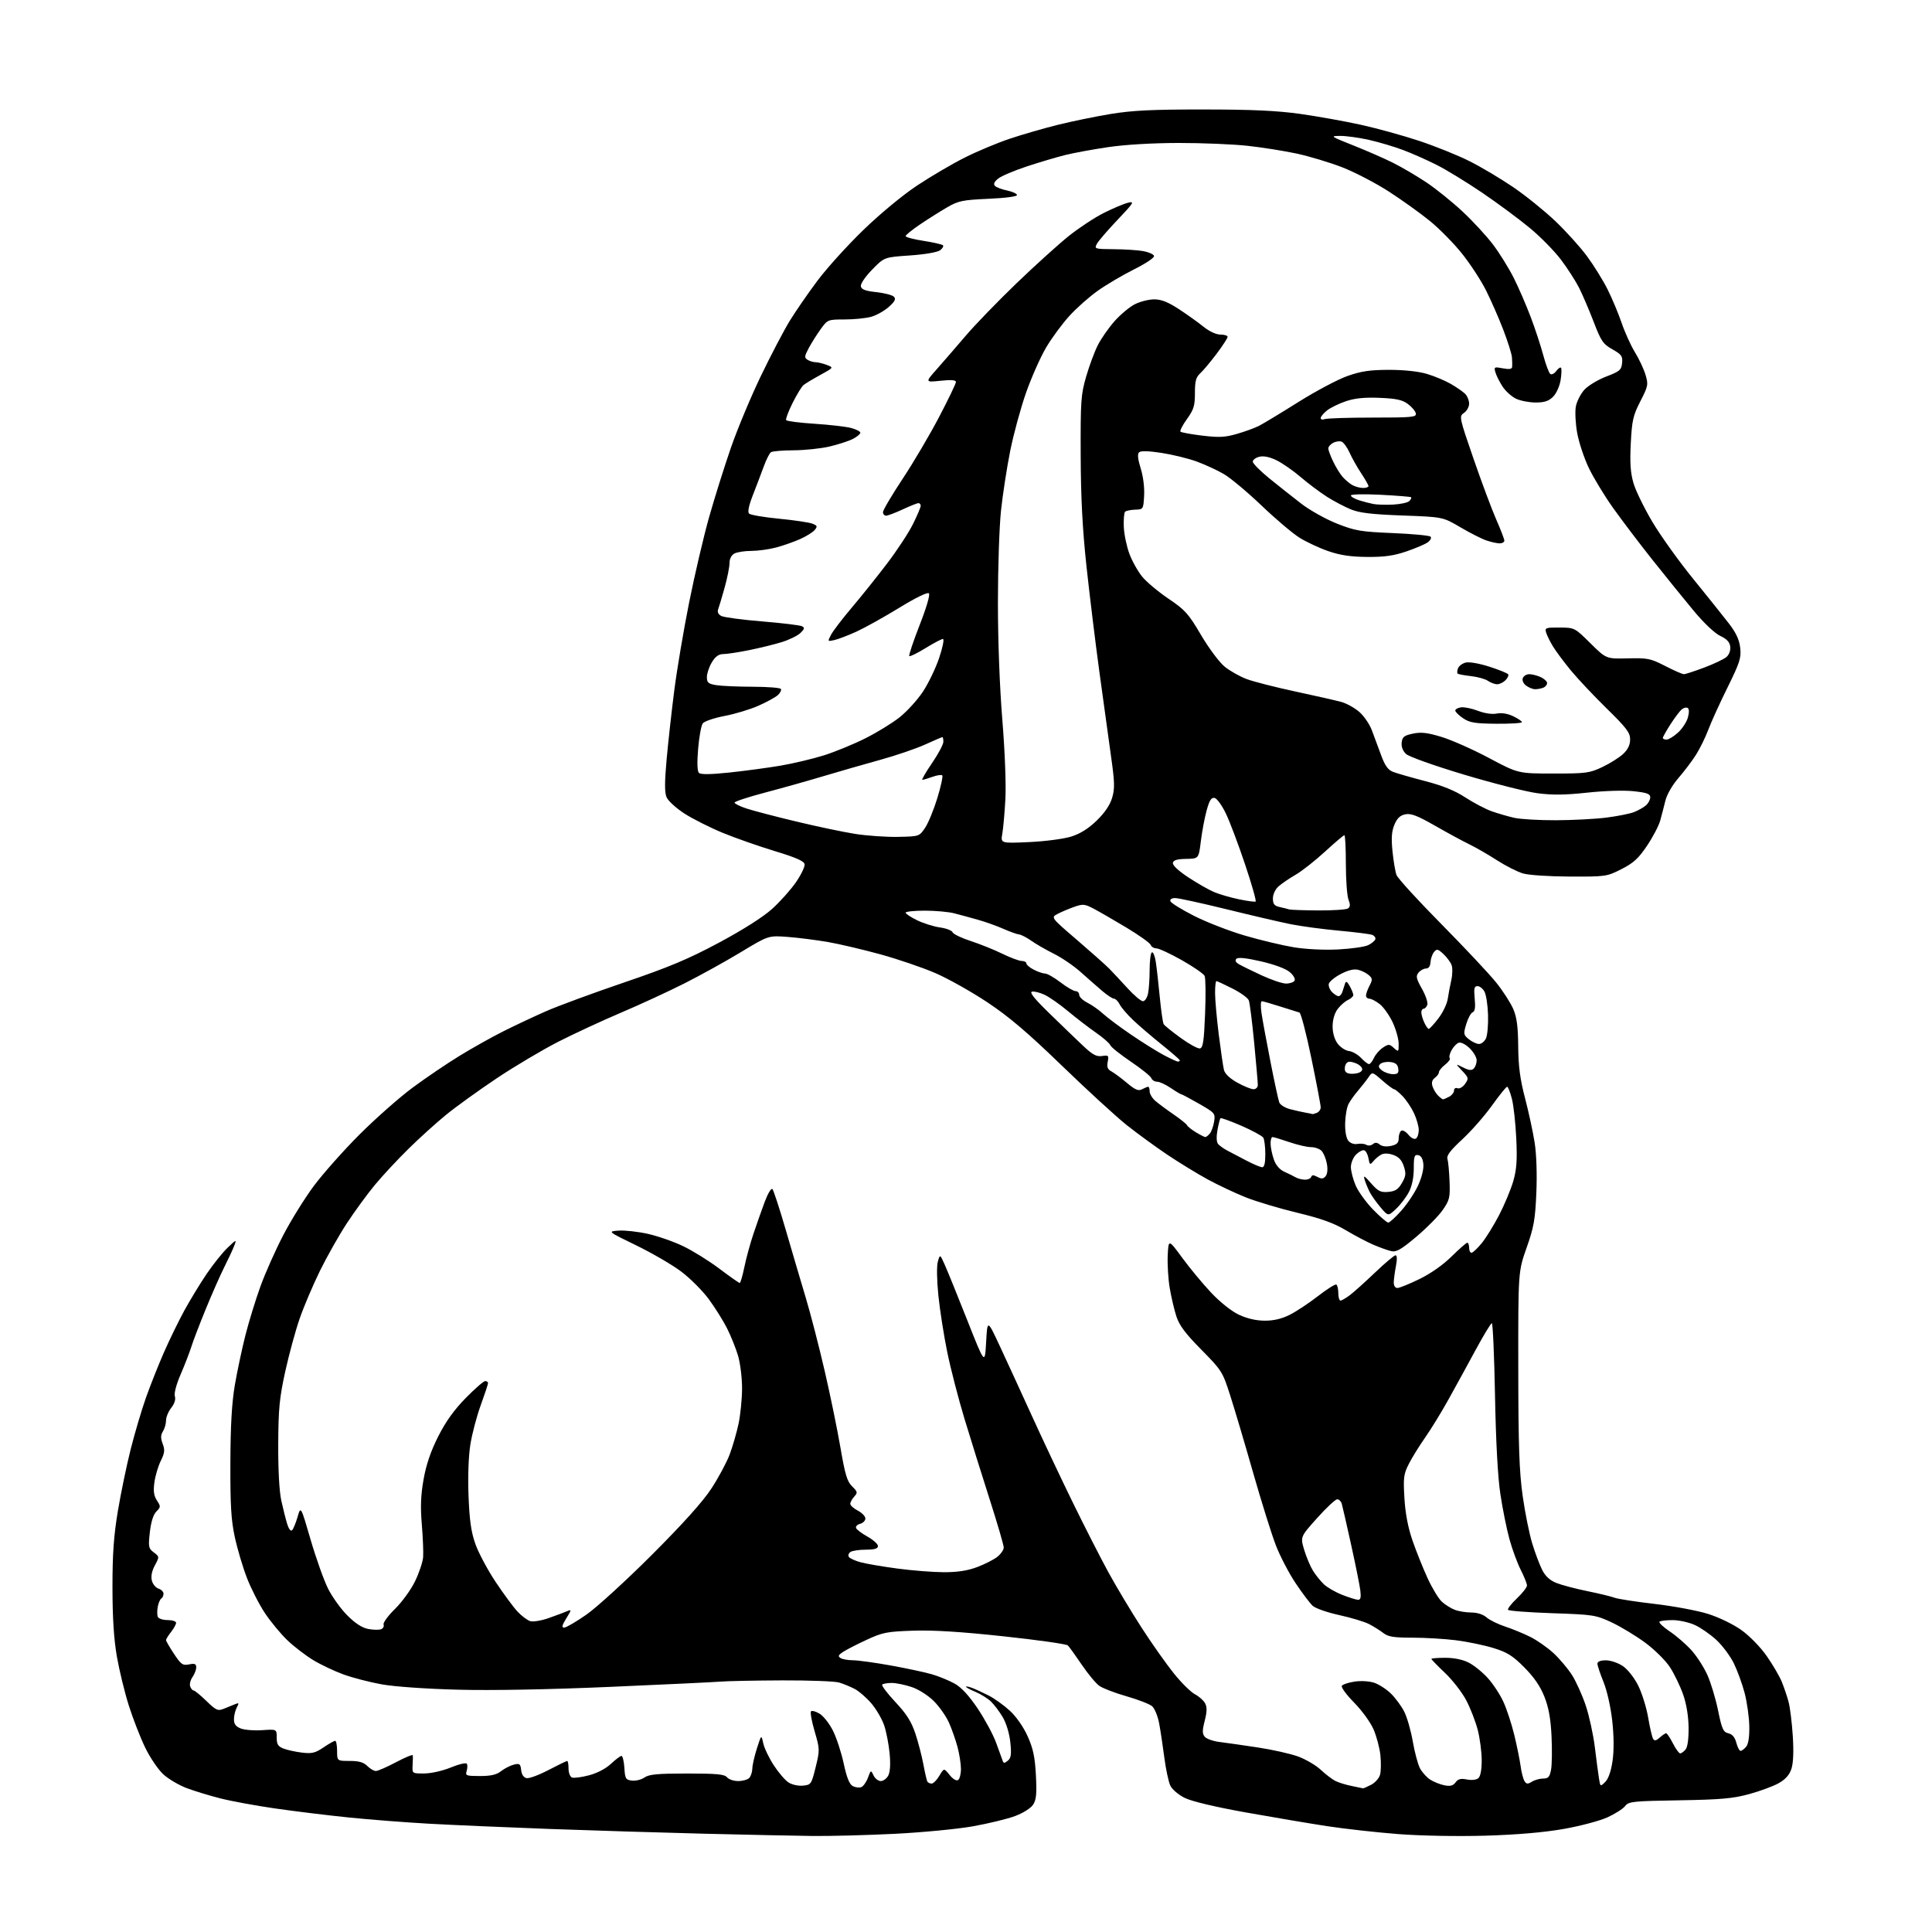 <?xml version="1.0" encoding="UTF-8" standalone="no"?>
<svg 
  version="1.1" 
  xmlns="http://www.w3.org/2000/svg" 
  xmlns:xlink="http://www.w3.org/1999/xlink" 
  xmlns:svg="http://www.w3.org/2000/svg"
  xmlns:rdf="http://www.w3.org/1999/02/22-rdf-syntax-ns#"
  xmlns:cc="http://creativecommons.org/ns#"
  xmlns:dc="http://purl.org/dc/elements/1.1/"
  viewBox="0 0 768 768"
  width="768"
  height="768"
>
<style>svg {background-color: white; }</style>"
<path stroke="none" fill="black" fill-rule="evenodd" d="M323.00,729.83C316.12,729.75 296.77,729.34 280.00,728.93C263.23,728.51 235.55,727.66 218.50,727.04C201.45,726.41 179.85,725.47 170.50,724.95C161.15,724.43 146.75,723.31 138.50,722.46C130.25,721.62 117.20,720.02 109.50,718.91C101.80,717.80 91.99,716.00 87.69,714.91C83.39,713.82 77.37,711.99 74.31,710.84C71.24,709.70 67.05,707.24 64.99,705.38C62.93,703.51 59.67,698.74 57.74,694.75C55.80,690.76 52.87,683.23 51.21,678.00C49.55,672.77 47.42,664.00 46.46,658.50C45.26,651.59 44.72,643.09 44.71,631.00C44.70,617.63 45.22,610.43 46.88,600.50C48.08,593.35 50.37,582.33 51.97,576.00C53.57,569.67 56.28,560.52 58.00,555.65C59.72,550.79 62.93,542.69 65.14,537.65C67.35,532.62 71.00,525.12 73.25,521.00C75.51,516.88 79.47,510.35 82.07,506.50C84.67,502.65 88.44,497.93 90.46,496.00C93.99,492.64 94.09,492.60 93.12,495.17C92.57,496.63 90.79,500.46 89.17,503.67C87.56,506.88 84.21,514.45 81.74,520.50C79.27,526.55 76.69,533.30 76.01,535.50C75.32,537.70 73.44,542.56 71.83,546.29C70.08,550.33 69.14,553.88 69.51,555.05C69.91,556.28 69.37,557.99 68.07,559.64C66.93,561.09 66.00,563.34 66.00,564.65C66.00,565.96 65.45,567.91 64.77,568.99C63.84,570.48 63.82,571.67 64.67,573.93C65.60,576.39 65.46,577.58 63.91,580.72C62.87,582.81 61.74,586.64 61.38,589.23C60.90,592.76 61.15,594.58 62.38,596.46C63.93,598.82 63.91,599.09 62.16,600.84C60.95,602.05 60.04,604.94 59.57,609.05C58.91,614.90 59.03,615.51 61.13,617.10C63.40,618.81 63.40,618.84 61.56,622.26C60.36,624.48 59.94,626.61 60.36,628.28C60.71,629.70 61.90,631.15 63.00,631.50C64.10,631.85 65.00,632.75 65.00,633.51C65.00,634.26 64.60,635.13 64.12,635.43C63.64,635.73 63.01,637.19 62.72,638.67C62.44,640.16 62.43,641.96 62.71,642.69C62.99,643.41 64.73,644.00 66.61,644.00C68.47,644.00 70.00,644.49 70.00,645.09C70.00,645.69 69.10,647.33 68.00,648.73C66.90,650.13 66.00,651.58 66.00,651.96C66.00,652.34 67.42,654.80 69.16,657.42C71.97,661.67 72.62,662.13 75.16,661.62C77.42,661.17 78.00,661.41 78.00,662.80C78.00,663.77 77.33,665.52 76.50,666.70C75.68,667.87 75.27,669.55 75.61,670.42C75.94,671.29 76.56,672.00 76.99,672.00C77.41,672.00 79.69,673.87 82.04,676.16C85.88,679.88 86.60,680.21 88.91,679.28C90.34,678.71 92.34,677.90 93.37,677.47C95.01,676.79 95.10,676.95 94.12,678.78C93.50,679.93 93.00,682.03 93.00,683.46C93.00,685.36 93.73,686.33 95.75,687.11C97.26,687.70 101.09,687.99 104.25,687.77C110.00,687.37 110.00,687.37 110.00,690.71C110.00,693.43 110.51,694.24 112.75,695.10C114.26,695.68 117.58,696.40 120.12,696.70C124.00,697.16 125.36,696.83 128.60,694.62C130.73,693.18 132.81,692.00 133.23,692.00C133.65,692.00 134.00,693.80 134.00,696.00C134.00,700.00 134.00,700.00 139.00,700.00C142.67,700.00 144.53,700.53 146.00,702.00C147.10,703.10 148.64,704.00 149.42,704.00C150.20,704.00 153.80,702.43 157.42,700.51C161.04,698.59 164.05,697.35 164.10,697.76C164.16,698.17 164.12,699.96 164.02,701.75C163.85,705.00 163.85,705.00 168.67,704.98C171.41,704.96 175.99,703.93 179.26,702.58C182.42,701.28 185.27,700.62 185.57,701.12C185.88,701.61 185.84,702.91 185.50,704.01C184.91,705.84 185.33,706.00 190.80,706.00C195.15,706.00 197.39,705.48 199.19,704.06C200.55,703.00 202.83,701.83 204.25,701.47C206.55,700.90 206.89,701.15 207.17,703.65C207.38,705.46 208.17,706.61 209.36,706.84C210.38,707.03 214.31,705.57 218.08,703.59C221.86,701.62 225.18,700.00 225.47,700.00C225.76,700.00 226.00,701.36 226.00,703.03C226.00,704.70 226.62,706.30 227.38,706.59C228.14,706.89 231.18,706.49 234.13,705.71C237.39,704.86 240.82,703.06 242.86,701.15C244.70,699.42 246.59,698.00 247.05,698.00C247.51,698.00 248.03,700.14 248.20,702.75C248.47,707.09 248.73,707.53 251.24,707.82C252.74,707.99 254.98,707.43 256.21,706.57C257.99,705.32 261.42,705.00 273.10,705.00C284.91,705.00 288.00,705.29 289.00,706.50C289.68,707.33 291.67,708.00 293.42,708.00C295.17,708.00 297.14,707.46 297.80,706.80C298.46,706.14 299.03,704.45 299.06,703.05C299.09,701.65 299.92,698.02 300.89,695.00C302.65,689.50 302.65,689.50 303.41,693.00C303.83,694.92 305.71,698.85 307.58,701.72C309.45,704.59 312.08,707.66 313.42,708.54C314.79,709.44 317.31,710.00 319.18,709.82C322.40,709.51 322.55,709.29 324.23,702.50C325.91,695.66 325.90,695.33 323.83,688.23C322.66,684.24 322.01,680.66 322.39,680.28C322.77,679.90 324.30,680.31 325.79,681.21C327.28,682.10 329.66,685.10 331.07,687.89C332.49,690.67 334.42,696.55 335.37,700.96C336.58,706.59 337.65,709.28 338.97,709.99C340.01,710.54 341.53,710.73 342.36,710.42C343.18,710.10 344.38,708.41 345.02,706.67C346.16,703.55 346.20,703.54 347.24,705.75C347.83,706.99 349.12,708.00 350.12,708.00C351.11,708.00 352.45,707.02 353.09,705.83C353.84,704.43 354.04,701.30 353.64,697.04C353.30,693.41 352.32,688.36 351.46,685.83C350.60,683.30 348.30,679.37 346.35,677.09C344.40,674.81 341.41,672.23 339.71,671.35C338.01,670.47 335.24,669.34 333.56,668.83C331.88,668.33 321.73,667.94 311.00,667.98C300.27,668.02 289.25,668.24 286.50,668.46C283.75,668.69 263.95,669.63 242.50,670.56C218.08,671.62 195.46,672.03 182.00,671.68C169.54,671.36 156.85,670.47 151.81,669.57C147.03,668.71 140.17,666.94 136.57,665.63C132.97,664.32 127.53,661.75 124.50,659.91C121.47,658.07 116.85,654.53 114.24,652.03C111.63,649.54 107.61,644.68 105.31,641.24C103.02,637.79 99.79,631.49 98.15,627.22C96.50,622.96 94.33,615.65 93.33,610.98C91.87,604.20 91.52,598.30 91.58,581.50C91.63,566.57 92.15,557.62 93.36,550.54C94.30,545.07 96.19,536.18 97.55,530.80C98.92,525.41 101.60,516.68 103.52,511.38C105.44,506.08 109.51,496.92 112.58,491.03C115.64,485.13 121.13,476.30 124.77,471.40C128.42,466.51 136.60,457.30 142.95,450.95C149.30,444.60 158.78,436.24 164.00,432.37C169.22,428.50 177.59,422.83 182.60,419.76C187.60,416.69 195.42,412.30 199.98,410.01C204.54,407.72 212.19,404.12 216.98,402.01C221.77,399.90 235.77,394.74 248.09,390.55C266.02,384.44 273.56,381.28 285.83,374.71C295.33,369.62 303.35,364.53 306.91,361.32C310.07,358.47 314.35,353.68 316.42,350.68C318.49,347.67 320.03,344.44 319.84,343.51C319.60,342.29 316.24,340.82 308.00,338.33C301.68,336.41 292.36,333.15 287.29,331.06C282.23,328.98 275.37,325.52 272.06,323.39C268.75,321.25 265.56,318.32 264.96,316.89C264.17,315.00 264.18,310.83 264.99,301.89C265.61,295.07 266.97,282.75 268.03,274.50C269.08,266.25 271.74,250.50 273.94,239.50C276.14,228.50 279.72,213.20 281.90,205.50C284.08,197.80 287.97,185.43 290.54,178.00C293.11,170.57 298.47,157.75 302.44,149.50C306.41,141.25 311.60,131.35 313.96,127.50C316.33,123.65 321.30,116.45 325.02,111.49C328.73,106.54 336.91,97.51 343.19,91.43C349.82,85.01 358.77,77.60 364.55,73.76C370.02,70.13 378.55,65.12 383.50,62.64C388.45,60.15 396.55,56.76 401.50,55.11C406.45,53.46 415.00,50.98 420.50,49.62C426.00,48.25 435.45,46.31 441.50,45.31C450.16,43.89 458.03,43.50 478.50,43.52C497.87,43.53 507.69,43.99 517.00,45.30C523.88,46.28 534.67,48.21 541.00,49.61C547.33,51.00 557.73,53.88 564.11,55.99C570.50,58.11 579.50,61.73 584.11,64.05C588.73,66.36 596.55,71.01 601.50,74.38C606.44,77.74 613.99,83.83 618.26,87.89C622.53,91.96 628.22,98.26 630.89,101.89C633.57,105.53 637.23,111.42 639.02,115.00C640.82,118.58 643.33,124.58 644.62,128.35C645.90,132.11 648.28,137.35 649.90,140.00C651.53,142.64 653.42,146.67 654.11,148.96C655.28,152.88 655.17,153.47 652.07,159.51C649.17,165.17 648.73,167.10 648.26,176.24C647.87,184.02 648.13,187.93 649.33,192.04C650.20,195.04 653.60,202.00 656.87,207.50C660.14,213.00 667.39,223.12 672.98,230.00C678.57,236.88 684.96,244.86 687.19,247.75C690.12,251.55 691.39,254.26 691.76,257.52C692.21,261.51 691.61,263.36 686.69,273.34C683.62,279.55 680.18,287.10 679.06,290.12C677.93,293.13 675.73,297.60 674.18,300.05C672.62,302.50 669.48,306.65 667.21,309.27C664.81,312.03 662.62,315.83 662.02,318.27C661.45,320.60 660.52,324.16 659.96,326.19C659.41,328.23 657.05,332.72 654.73,336.18C651.32,341.25 649.35,343.06 644.56,345.49C638.75,348.44 638.33,348.50 624.06,348.45C615.86,348.42 607.71,347.88 605.41,347.21C603.17,346.55 598.50,344.18 595.04,341.95C591.59,339.72 586.66,336.88 584.10,335.64C581.53,334.40 575.40,331.08 570.47,328.25C563.44,324.23 560.88,323.24 558.64,323.70C556.57,324.12 555.38,325.25 554.31,327.81C553.20,330.45 553.01,333.13 553.54,338.42C553.93,342.31 554.65,346.56 555.14,347.85C555.63,349.14 563.65,357.92 572.97,367.35C582.28,376.78 592.10,387.25 594.79,390.61C597.48,393.97 600.52,398.70 601.55,401.11C602.96,404.41 603.44,408.11 603.51,416.00C603.58,423.90 604.25,428.98 606.22,436.50C607.66,442.00 609.38,449.95 610.04,454.17C610.77,458.78 611.04,466.73 610.72,474.17C610.27,484.79 609.74,487.81 606.85,496.00C603.50,505.50 603.50,505.50 603.54,544.00C603.57,574.75 603.92,584.94 605.28,594.63C606.22,601.30 607.94,609.85 609.11,613.63C610.27,617.41 612.05,622.13 613.07,624.12C614.32,626.58 616.13,628.24 618.71,629.26C620.79,630.09 626.32,631.55 630.98,632.50C635.65,633.45 640.52,634.63 641.81,635.12C643.09,635.61 650.28,636.72 657.79,637.59C665.29,638.46 674.85,640.25 679.03,641.57C683.37,642.94 689.07,645.71 692.29,648.02C695.49,650.31 699.84,654.78 702.29,658.29C704.67,661.70 707.37,666.30 708.27,668.50C709.17,670.70 710.39,674.30 710.98,676.50C711.57,678.70 712.32,684.80 712.66,690.06C713.06,696.26 712.87,700.86 712.12,703.14C711.32,705.57 709.75,707.33 707.05,708.85C704.91,710.06 699.63,712.00 695.33,713.18C688.83,714.95 684.11,715.37 667.51,715.65C649.02,715.95 647.41,716.12 646.01,717.94C645.18,719.03 642.00,721.05 638.95,722.44C635.89,723.83 628.02,725.91 621.45,727.06C613.60,728.43 602.98,729.34 590.50,729.71C579.52,730.03 564.96,729.77 556.00,729.09C547.48,728.44 534.65,727.01 527.50,725.92C520.35,724.82 505.73,722.35 495.00,720.43C483.07,718.29 473.75,716.07 471.00,714.72C468.45,713.46 465.95,711.33 465.22,709.80C464.52,708.32 463.45,703.37 462.86,698.80C462.26,694.24 461.34,688.10 460.80,685.16C460.26,682.23 458.99,679.12 457.98,678.25C456.97,677.38 452.39,675.61 447.82,674.30C443.24,673.00 438.38,671.13 437.00,670.15C435.62,669.18 432.48,665.39 430.00,661.73C427.52,658.07 425.05,654.64 424.50,654.09C423.95,653.54 412.47,651.91 399.00,650.47C382.05,648.64 370.96,647.95 363.00,648.22C352.57,648.57 350.85,648.91 344.50,651.85C340.65,653.64 336.43,655.80 335.12,656.66C333.23,657.90 333.02,658.40 334.12,659.09C334.88,659.58 337.11,659.98 339.08,659.98C341.04,659.99 347.79,660.92 354.08,662.05C360.36,663.18 367.75,664.76 370.50,665.57C373.25,666.37 377.30,668.04 379.50,669.27C382.18,670.77 385.20,674.05 388.65,679.18C391.48,683.40 394.76,689.47 395.94,692.68C397.11,695.88 398.28,699.11 398.55,699.86C398.94,701.00 399.29,701.01 400.63,699.89C401.92,698.82 402.12,697.38 401.62,692.61C401.25,689.09 400.02,685.00 398.59,682.58C397.27,680.34 395.13,677.51 393.83,676.30C392.53,675.09 389.79,673.39 387.74,672.53C385.68,671.68 384.00,670.77 384.00,670.51C384.00,670.26 385.11,670.47 386.47,670.99C387.82,671.50 390.79,672.87 393.07,674.03C395.34,675.19 399.12,677.91 401.46,680.07C404.00,682.41 406.86,686.52 408.51,690.21C410.70,695.09 411.40,698.41 411.79,705.68C412.17,713.09 411.95,715.43 410.67,717.39C409.75,718.79 406.70,720.72 403.50,721.91C400.44,723.06 392.89,724.89 386.72,725.99C380.55,727.09 366.50,728.43 355.50,728.98C344.50,729.52 329.88,729.91 323.00,729.83zM541.80,710.89C541.96,710.95 543.42,710.32 545.04,709.48C546.66,708.64 548.26,706.82 548.62,705.39C548.97,703.98 549.02,700.50 548.72,697.66C548.42,694.82 547.21,690.25 546.03,687.50C544.84,684.72 541.41,679.99 538.32,676.85C535.26,673.74 533.05,670.73 533.40,670.16C533.76,669.58 536.03,668.82 538.45,668.46C540.95,668.08 544.32,668.28 546.26,668.92C548.13,669.54 551.13,671.47 552.91,673.22C554.70,674.97 557.08,678.19 558.19,680.38C559.31,682.57 560.84,687.88 561.59,692.19C562.34,696.50 563.62,701.30 564.43,702.86C565.24,704.42 567.05,706.46 568.45,707.38C569.86,708.30 572.42,709.33 574.15,709.68C576.52,710.15 577.62,709.87 578.61,708.52C579.60,707.17 580.69,706.89 583.10,707.37C584.95,707.74 586.86,707.53 587.64,706.88C588.51,706.16 589.00,703.59 589.00,699.77C589.00,696.48 588.29,691.02 587.42,687.64C586.54,684.26 584.46,678.92 582.79,675.78C581.12,672.63 577.33,667.77 574.37,664.97C571.42,662.17 569.00,659.69 569.00,659.44C569.00,659.20 571.49,659.00 574.54,659.00C578.04,659.00 581.47,659.71 583.86,660.93C585.94,661.99 589.34,664.75 591.43,667.06C593.52,669.37 596.31,673.62 597.63,676.51C598.95,679.39 600.89,685.30 601.94,689.63C602.99,693.96 604.12,699.52 604.46,702.00C604.79,704.48 605.48,707.17 606.00,708.00C606.77,709.24 607.29,709.28 608.96,708.25C610.07,707.56 612.08,707.00 613.44,707.00C615.47,707.00 616.03,706.38 616.57,703.48C616.93,701.54 617.02,695.58 616.76,690.23C616.43,683.23 615.64,678.82 613.94,674.50C612.31,670.36 609.84,666.75 605.96,662.84C601.34,658.18 599.17,656.82 593.67,655.12C589.99,653.99 583.29,652.60 578.77,652.03C574.25,651.46 566.44,651.00 561.41,651.00C554.02,651.00 551.81,650.64 549.88,649.14C548.57,648.12 546.01,646.52 544.19,645.58C542.37,644.65 537.05,643.05 532.36,642.02C527.67,641.00 522.94,639.35 521.84,638.35C520.74,637.36 517.67,633.30 515.02,629.33C512.36,625.36 508.83,618.58 507.16,614.25C505.49,609.92 501.43,596.96 498.14,585.44C494.86,573.92 490.76,560.11 489.03,554.74C485.99,545.25 485.68,544.76 477.54,536.51C471.21,530.10 468.79,526.87 467.62,523.26C466.77,520.64 465.59,515.58 464.98,512.00C464.38,508.43 464.02,502.59 464.19,499.03C464.50,492.56 464.50,492.56 469.98,500.03C472.99,504.14 478.16,510.37 481.48,513.89C485.04,517.66 489.54,521.24 492.50,522.63C495.76,524.16 499.34,524.98 502.78,524.99C506.39,525.00 509.56,524.24 512.78,522.61C515.38,521.29 520.41,517.95 523.97,515.18C527.53,512.42 530.79,510.37 531.22,510.64C531.65,510.90 532.00,512.44 532.00,514.06C532.00,515.68 532.39,517.00 532.87,517.00C533.34,517.00 535.03,516.02 536.62,514.82C538.20,513.62 542.71,509.57 546.64,505.82C550.57,502.07 554.22,499.00 554.76,499.00C555.37,499.00 555.42,500.60 554.91,503.25C554.46,505.59 554.07,508.51 554.04,509.75C554.02,511.09 554.60,512.00 555.47,512.00C556.28,512.00 560.22,510.41 564.22,508.46C568.69,506.29 573.64,502.82 577.03,499.46C580.07,496.46 582.88,494.00 583.28,494.00C583.68,494.00 584.00,494.90 584.00,496.00C584.00,497.10 584.42,498.00 584.93,498.00C585.44,498.00 587.25,496.31 588.95,494.25C590.65,492.19 593.79,487.12 595.93,483.00C598.07,478.88 600.59,472.82 601.54,469.55C602.89,464.87 603.15,461.21 602.74,452.55C602.46,446.47 601.67,439.36 600.99,436.75C600.32,434.14 599.46,432.00 599.10,432.00C598.73,432.00 596.02,435.36 593.08,439.47C590.14,443.58 584.83,449.63 581.28,452.91C576.57,457.25 574.97,459.36 575.38,460.68C575.69,461.68 576.07,465.69 576.22,469.59C576.47,476.07 576.23,477.06 573.50,481.00C571.85,483.38 567.14,488.15 563.02,491.62C556.92,496.75 555.06,497.81 553.02,497.34C551.63,497.02 548.48,495.89 546.00,494.83C543.52,493.77 538.58,491.17 535.00,489.04C530.18,486.17 525.18,484.37 515.66,482.08C508.59,480.38 499.37,477.62 495.16,475.94C490.95,474.26 484.12,471.04 480.00,468.79C475.88,466.54 468.66,462.12 463.96,458.97C459.27,455.81 452.05,450.55 447.92,447.27C443.79,443.99 432.22,433.38 422.20,423.70C408.51,410.46 401.15,404.19 392.49,398.43C386.16,394.22 376.84,388.98 371.77,386.80C366.71,384.61 356.92,381.28 350.03,379.38C343.14,377.49 333.79,375.29 329.26,374.49C324.72,373.70 317.52,372.78 313.26,372.45C305.50,371.85 305.50,371.85 294.50,378.50C288.45,382.16 278.32,387.76 272.00,390.95C265.68,394.14 254.43,399.33 247.00,402.49C239.57,405.64 228.32,410.86 222.00,414.07C215.68,417.29 204.65,423.84 197.50,428.61C190.35,433.39 181.30,439.91 177.38,443.11C173.46,446.30 166.69,452.42 162.34,456.71C157.98,460.99 152.00,467.43 149.04,471.00C146.07,474.57 141.09,481.40 137.95,486.16C134.82,490.93 129.98,499.48 127.19,505.16C124.40,510.85 120.76,519.41 119.11,524.19C117.45,528.97 114.88,538.42 113.39,545.19C111.09,555.66 110.67,559.96 110.60,574.00C110.55,584.19 111.01,592.80 111.82,596.50C112.54,599.80 113.60,604.00 114.17,605.84C114.79,607.82 115.58,608.82 116.12,608.28C116.61,607.79 117.59,605.41 118.29,603.00C119.56,598.61 119.56,598.61 123.47,612.03C125.62,619.41 128.74,628.16 130.39,631.47C132.05,634.79 135.51,639.61 138.09,642.18C141.23,645.32 143.96,647.09 146.38,647.54C148.36,647.92 150.66,647.96 151.48,647.65C152.30,647.33 152.75,646.50 152.48,645.79C152.21,645.08 154.25,642.28 157.02,639.57C159.79,636.86 163.38,631.91 164.99,628.57C166.61,625.23 168.05,620.92 168.20,619.00C168.35,617.08 168.11,611.23 167.68,606.00C167.08,598.93 167.27,594.32 168.39,588.00C169.44,582.14 171.24,576.86 174.20,571.00C177.18,565.10 180.52,560.44 185.12,555.75C188.76,552.04 192.25,549.00 192.87,549.00C193.49,549.00 194.00,549.36 194.00,549.81C194.00,550.25 192.70,554.19 191.11,558.56C189.52,562.93 187.66,569.94 186.99,574.15C186.24,578.82 185.95,586.81 186.25,594.65C186.63,604.46 187.28,608.99 188.99,613.81C190.22,617.28 193.82,624.03 197.00,628.81C200.18,633.59 204.10,638.91 205.72,640.63C207.34,642.35 209.60,644.06 210.75,644.42C211.92,644.79 215.18,644.25 218.17,643.19C221.10,642.16 224.37,640.93 225.44,640.47C227.25,639.70 227.23,639.89 225.11,643.32C223.39,646.11 223.18,647.00 224.26,647.00C225.05,647.00 229.02,644.68 233.09,641.85C237.17,639.01 248.88,628.32 259.12,618.08C271.58,605.62 279.41,596.90 282.81,591.69C285.60,587.41 288.86,581.35 290.04,578.21C291.22,575.07 292.81,569.58 293.58,566.00C294.34,562.42 294.97,556.09 294.98,551.93C294.99,547.77 294.27,541.92 293.39,538.93C292.50,535.94 290.52,531.02 289.00,528.00C287.47,524.98 284.21,519.77 281.75,516.44C279.30,513.11 274.41,508.20 270.89,505.54C267.38,502.87 259.32,498.18 253.00,495.10C241.50,489.51 241.50,489.51 245.91,489.19C248.33,489.01 253.55,489.59 257.51,490.47C261.47,491.35 267.81,493.56 271.60,495.39C275.40,497.21 281.87,501.24 286.00,504.35C290.12,507.46 293.74,510.00 294.05,510.00C294.35,510.00 295.17,507.19 295.88,503.75C296.58,500.31 298.20,494.35 299.49,490.50C300.78,486.65 302.82,480.87 304.02,477.66C305.23,474.44 306.59,472.19 307.04,472.66C307.50,473.12 309.90,480.48 312.38,489.00C314.86,497.52 318.44,509.68 320.34,516.00C322.24,522.33 325.61,535.38 327.83,545.00C330.06,554.62 332.88,568.35 334.10,575.50C335.93,586.18 336.75,588.92 338.73,590.85C340.92,593.00 341.00,593.35 339.56,594.93C338.70,595.88 338.00,597.17 338.00,597.80C338.00,598.43 339.35,599.65 341.00,600.50C342.65,601.35 344.00,602.76 344.00,603.62C344.00,604.48 343.08,605.43 341.96,605.72C340.84,606.01 340.08,606.76 340.28,607.38C340.48,607.99 342.53,609.55 344.82,610.82C347.12,612.10 349.00,613.79 349.00,614.57C349.00,615.61 347.69,616.00 344.25,616.02C341.64,616.02 338.88,616.42 338.12,616.90C337.36,617.38 337.05,618.26 337.41,618.86C337.78,619.46 339.90,620.43 342.12,621.03C344.34,621.63 350.96,622.76 356.83,623.54C362.70,624.32 370.97,624.97 375.21,624.98C380.57,624.99 384.59,624.38 388.38,622.96C391.38,621.84 395.00,620.00 396.42,618.89C397.84,617.77 399.00,616.09 399.00,615.16C399.00,614.23 396.48,605.60 393.40,595.99C390.32,586.37 385.82,571.98 383.40,564.00C380.98,556.02 377.90,544.10 376.55,537.50C375.20,530.90 373.61,520.77 373.02,515.00C372.40,508.89 372.31,503.25 372.81,501.50C373.66,498.50 373.66,498.50 375.66,503.00C376.76,505.48 380.77,515.38 384.58,525.00C391.50,542.50 391.50,542.50 392.00,533.50C392.50,524.50 392.50,524.50 397.40,535.00C400.09,540.78 405.78,553.15 410.04,562.50C414.29,571.85 421.62,587.38 426.32,597.00C431.02,606.62 437.45,619.23 440.60,625.00C443.76,630.77 449.69,640.67 453.78,647.00C457.87,653.33 463.66,661.53 466.65,665.24C469.63,668.95 473.40,672.67 475.01,673.50C476.62,674.34 478.44,675.95 479.04,677.08C479.86,678.61 479.82,680.41 478.90,684.01C477.90,687.91 477.90,689.18 478.91,690.39C479.60,691.22 482.26,692.16 484.83,692.47C487.40,692.79 494.23,693.76 500.00,694.64C505.77,695.51 512.98,697.13 516.00,698.23C519.02,699.34 523.08,701.71 525.00,703.50C526.92,705.30 529.53,707.29 530.80,707.94C532.06,708.59 534.98,709.49 537.30,709.95C539.61,710.41 541.63,710.83 541.80,710.89zM638.13,708.32C639.40,707.05 640.43,704.04 641.02,699.92C641.61,695.81 641.56,690.09 640.89,684.04C640.28,678.56 638.82,672.06 637.42,668.61C636.09,665.34 635.00,662.06 635.00,661.33C635.00,660.49 636.23,660.00 638.35,660.00C640.20,660.00 643.22,661.02 645.08,662.27C647.03,663.59 649.61,666.86 651.20,670.02C652.71,673.04 654.49,678.77 655.17,682.76C655.84,686.75 656.73,690.56 657.14,691.22C657.69,692.11 658.37,691.98 659.77,690.71C660.81,689.77 661.95,689.00 662.31,689.00C662.67,689.00 663.88,690.80 665.00,693.00C666.12,695.20 667.43,697.00 667.90,697.00C668.37,697.00 669.33,696.30 670.04,695.45C670.85,694.48 671.29,691.22 671.24,686.70C671.18,682.17 670.38,677.31 669.07,673.58C667.93,670.33 665.61,665.50 663.91,662.86C662.18,660.16 657.88,655.88 654.07,653.05C650.35,650.30 644.33,646.65 640.69,644.94C634.33,641.97 633.42,641.83 617.00,641.27C607.61,640.95 599.72,640.35 599.46,639.93C599.20,639.52 600.79,637.47 603.00,635.38C605.20,633.30 607.00,630.99 607.00,630.26C607.00,629.53 605.88,626.73 604.51,624.03C603.15,621.33 601.12,615.83 600.02,611.81C598.92,607.79 597.30,599.77 596.43,594.00C595.40,587.24 594.64,573.26 594.29,554.75C593.99,538.94 593.42,526.00 593.03,526.00C592.64,526.00 589.71,530.84 586.51,536.75C583.32,542.66 578.45,551.55 575.69,556.50C572.94,561.45 568.79,568.20 566.48,571.50C564.17,574.80 561.25,579.51 560.01,581.97C557.98,585.96 557.79,587.43 558.28,595.54C558.64,601.61 559.70,607.20 561.48,612.35C562.94,616.59 565.63,623.31 567.45,627.28C569.27,631.25 571.83,635.48 573.13,636.68C574.43,637.88 576.77,639.35 578.32,639.93C579.86,640.52 582.83,641.00 584.91,641.00C587.23,641.00 589.57,641.76 590.94,642.95C592.18,644.03 595.51,645.66 598.35,646.59C601.18,647.52 605.68,649.37 608.34,650.70C611.00,652.03 615.14,654.93 617.54,657.14C619.93,659.35 623.23,663.26 624.88,665.83C626.52,668.40 628.99,673.88 630.37,678.00C631.74,682.12 633.36,689.55 633.97,694.50C634.57,699.45 635.31,705.03 635.61,706.90C636.14,710.29 636.15,710.29 638.13,708.32zM370.34,709.00C371.02,709.00 372.40,707.60 373.41,705.89C375.25,702.78 375.25,702.78 377.46,705.55C378.75,707.17 380.15,708.02 380.83,707.60C381.48,707.21 381.99,705.22 381.99,703.19C381.98,701.16 381.38,697.25 380.64,694.49C379.91,691.74 378.39,687.40 377.26,684.85C376.13,682.29 373.42,678.42 371.24,676.24C368.98,673.98 365.22,671.58 362.46,670.64C359.81,669.74 356.22,669.00 354.49,669.00C352.75,669.00 351.04,669.29 350.69,669.65C350.33,670.00 352.68,673.11 355.91,676.57C360.38,681.34 362.29,684.35 363.89,689.17C365.04,692.65 366.48,698.20 367.09,701.50C367.70,704.80 368.40,707.84 368.66,708.25C368.91,708.66 369.67,709.00 370.34,709.00zM691.91,696.00C692.37,696.00 693.37,695.26 694.13,694.35C695.02,693.27 695.45,690.39 695.37,686.10C695.29,682.47 694.46,676.58 693.52,673.00C692.58,669.42 690.65,664.12 689.23,661.21C687.80,658.30 684.67,654.10 682.26,651.88C679.85,649.66 675.99,646.99 673.69,645.95C671.39,644.90 667.44,644.03 664.92,644.02C662.40,644.01 660.04,644.30 659.67,644.66C659.31,645.03 661.15,646.77 663.77,648.53C666.39,650.29 670.26,653.65 672.37,655.99C674.49,658.33 677.35,662.78 678.73,665.87C680.11,668.97 682.02,675.32 682.97,679.98C684.48,687.36 685.01,688.53 687.05,689.01C688.64,689.39 689.66,690.60 690.22,692.78C690.68,694.55 691.44,696.00 691.91,696.00zM539.86,635.95C540.84,635.99 541.09,634.98 540.75,632.25C540.50,630.19 538.85,621.98 537.08,614.00C535.32,606.02 533.65,598.71 533.37,597.75C533.09,596.79 532.28,596.00 531.56,596.00C530.83,596.00 527.24,599.36 523.57,603.46C516.90,610.91 516.90,610.91 518.42,616.04C519.26,618.86 520.83,622.60 521.91,624.35C522.99,626.10 524.97,628.56 526.30,629.81C527.63,631.06 530.92,632.95 533.61,634.00C536.30,635.05 539.11,635.93 539.86,635.95zM551.85,486.00C552.39,486.00 554.73,483.86 557.05,481.25C559.38,478.64 562.37,474.15 563.70,471.27C565.14,468.16 566.00,464.71 565.81,462.78C565.61,460.62 564.91,459.40 563.75,459.18C562.25,458.90 562.00,459.66 562.00,464.47C562.00,468.03 561.30,471.44 560.09,473.79C559.04,475.83 556.75,478.85 555.00,480.50C551.82,483.50 551.82,483.50 548.84,480.00C547.20,478.07 545.27,475.38 544.55,474.00C543.84,472.62 542.92,470.41 542.50,469.08C541.88,467.04 542.29,467.26 545.03,470.38C547.82,473.56 548.82,474.06 551.85,473.80C554.64,473.56 555.81,472.81 557.28,470.27C558.87,467.53 558.99,466.50 558.03,463.60C557.23,461.16 556.01,459.85 553.85,459.10C551.93,458.43 550.16,458.38 549.07,458.96C548.12,459.47 546.70,460.66 545.92,461.60C544.62,463.17 544.46,463.08 544.00,460.49C543.73,458.94 542.97,457.49 542.31,457.27C541.66,457.05 540.20,457.80 539.06,458.94C537.92,460.08 537.00,462.30 537.00,463.92C537.00,465.52 537.85,468.81 538.89,471.23C539.92,473.65 543.04,477.96 545.82,480.82C548.60,483.67 551.31,486.00 551.85,486.00zM518.67,468.94C519.86,468.97 521.00,468.49 521.21,467.86C521.50,467.01 522.13,467.00 523.69,467.84C525.32,468.71 526.05,468.65 526.95,467.55C527.68,466.68 527.86,464.79 527.44,462.53C527.07,460.53 526.11,458.25 525.31,457.45C524.51,456.65 522.61,456.00 521.09,456.00C519.56,456.00 515.70,455.10 512.50,454.00C509.30,452.90 506.31,452.00 505.84,452.00C505.38,452.00 505.03,453.24 505.08,454.75C505.12,456.26 505.72,459.07 506.40,461.00C507.20,463.23 508.72,464.97 510.58,465.80C512.19,466.52 514.17,467.50 515.00,467.99C515.83,468.48 517.48,468.91 518.67,468.94zM501.75,464.00C502.59,464.00 503.00,462.29 502.98,458.75C502.98,455.86 502.60,452.92 502.16,452.22C501.71,451.52 497.80,449.40 493.46,447.51C489.13,445.63 485.39,444.28 485.16,444.50C484.93,444.73 484.39,446.85 483.96,449.21C483.48,451.85 483.57,453.97 484.19,454.73C484.75,455.41 486.40,456.59 487.86,457.36C489.31,458.13 492.75,459.94 495.50,461.37C498.25,462.81 501.06,463.99 501.75,464.00zM545.72,454.82C546.63,454.06 547.42,454.10 548.46,454.97C549.35,455.71 551.10,455.92 552.96,455.51C555.30,454.99 556.00,454.30 556.00,452.48C556.00,451.18 556.46,449.83 557.03,449.48C557.59,449.13 558.87,449.85 559.87,451.08C560.89,452.35 562.18,453.01 562.84,452.60C563.48,452.21 563.99,450.67 563.98,449.19C563.97,447.71 563.11,444.70 562.08,442.50C561.05,440.30 559.01,437.26 557.56,435.75C556.11,434.24 554.59,433.00 554.20,433.00C553.80,433.00 551.68,431.43 549.49,429.51C545.50,426.02 545.50,426.02 544.00,428.24C543.17,429.46 541.33,431.81 539.90,433.48C538.46,435.14 536.74,437.55 536.07,438.83C535.39,440.11 534.79,443.56 534.72,446.48C534.64,449.73 535.14,452.46 535.99,453.48C536.80,454.47 538.31,454.98 539.62,454.73C540.86,454.50 542.45,454.66 543.15,455.09C543.86,455.53 545.01,455.41 545.72,454.82zM479.13,452.00C479.47,452.00 480.28,451.37 480.93,450.59C481.57,449.81 482.34,447.68 482.63,445.84C483.15,442.61 482.96,442.38 476.63,438.75C473.03,436.69 469.86,435.00 469.59,435.00C469.31,435.00 467.43,433.88 465.40,432.50C463.38,431.12 460.93,430.00 459.97,430.00C459.00,430.00 457.97,429.36 457.67,428.57C457.36,427.78 453.69,424.83 449.50,422.00C445.31,419.17 441.64,416.23 441.35,415.47C441.05,414.70 438.49,412.46 435.66,410.50C432.82,408.53 427.85,404.71 424.61,402.01C421.37,399.30 417.18,396.37 415.32,395.48C413.45,394.59 411.18,394.01 410.27,394.19C409.10,394.41 411.10,396.93 417.06,402.73C421.70,407.26 427.70,413.04 430.38,415.57C434.31,419.28 435.82,420.11 438.07,419.78C440.66,419.40 440.83,419.58 440.33,422.09C439.92,424.13 440.28,425.08 441.75,425.86C442.83,426.44 445.61,428.50 447.94,430.45C451.31,433.27 452.54,433.78 454.02,432.99C455.04,432.45 456.12,432.00 456.43,432.00C456.75,432.00 457.00,432.82 457.00,433.83C457.00,434.83 458.01,436.53 459.25,437.61C460.49,438.68 463.75,441.10 466.50,442.99C469.25,444.88 471.66,446.81 471.86,447.29C472.06,447.77 473.63,449.03 475.36,450.08C477.09,451.13 478.78,451.99 479.13,452.00zM521.67,442.86C521.76,442.94 522.55,442.73 523.42,442.39C524.29,442.06 525.00,441.07 525.00,440.20C525.00,439.33 523.34,430.55 521.30,420.70C519.27,410.85 517.13,402.66 516.55,402.50C515.97,402.34 512.54,401.26 508.93,400.11C505.32,398.95 502.00,398.00 501.57,398.00C501.13,398.00 501.09,400.14 501.47,402.75C501.86,405.36 503.45,414.02 505.02,422.00C506.58,429.98 508.16,437.28 508.53,438.24C508.90,439.20 510.85,440.40 512.85,440.92C514.86,441.44 517.62,442.06 519.00,442.30C520.38,442.53 521.58,442.79 521.67,442.86zM573.64,437.00C573.91,437.00 575.00,436.53 576.07,435.96C577.13,435.40 578.00,434.28 578.00,433.50C578.00,432.68 578.60,432.29 579.40,432.60C580.17,432.89 581.51,432.11 582.39,430.86C583.89,428.71 583.83,428.43 581.24,425.67C578.50,422.76 578.50,422.76 581.60,424.33C583.94,425.51 584.99,425.61 585.85,424.75C586.48,424.12 587.00,422.65 587.00,421.49C587.00,420.32 585.72,418.15 584.16,416.66C582.50,415.06 580.70,414.18 579.80,414.52C578.97,414.84 577.69,416.21 576.97,417.55C576.25,418.90 575.95,420.28 576.30,420.63C576.65,420.98 575.82,422.14 574.47,423.21C573.11,424.27 572.00,425.63 572.00,426.21C572.00,426.80 571.27,427.81 570.38,428.47C569.28,429.27 568.98,430.36 569.44,431.82C569.82,433.01 570.81,434.67 571.64,435.49C572.47,436.32 573.37,437.00 573.64,437.00zM498.25,432.98C499.26,432.99 500.00,432.26 500.00,431.25C500.00,430.29 499.34,422.73 498.55,414.46C497.75,406.19 496.80,398.63 496.42,397.66C496.05,396.69 493.12,394.57 489.90,392.95C486.69,391.33 483.82,390.00 483.53,390.00C483.24,390.00 483.00,392.14 483.01,394.75C483.01,397.36 483.67,404.76 484.47,411.19C485.28,417.62 486.21,423.98 486.54,425.32C486.93,426.85 488.88,428.71 491.83,430.35C494.40,431.78 497.29,432.96 498.25,432.98zM538.38,426.80C540.33,426.61 541.50,425.95 541.50,425.02C541.50,424.21 540.24,423.10 538.69,422.56C536.56,421.81 535.68,421.90 535.03,422.95C534.57,423.70 534.43,424.95 534.72,425.71C535.06,426.60 536.40,427.00 538.38,426.80zM553.76,427.00C555.66,427.00 556.07,426.54 555.82,424.75C555.59,423.11 554.72,422.41 552.63,422.17C551.05,421.99 549.25,422.36 548.63,422.99C547.79,423.84 548.00,424.50 549.44,425.57C550.51,426.36 552.45,427.00 553.76,427.00zM544.20,423.00C544.66,423.00 545.55,421.88 546.18,420.51C546.80,419.15 548.40,417.31 549.74,416.44C551.98,414.97 552.32,414.98 554.08,416.58C555.94,418.25 556.00,418.20 555.99,414.90C555.98,413.03 554.92,409.21 553.62,406.42C552.31,403.63 550.01,400.37 548.49,399.17C546.97,397.98 545.12,397.00 544.37,397.00C543.61,397.00 543.00,396.44 543.01,395.75C543.01,395.06 543.64,393.29 544.41,391.82C545.64,389.46 545.61,388.96 544.15,387.65C543.24,386.83 541.35,385.87 539.94,385.52C538.22,385.09 535.94,385.64 532.95,387.20C530.52,388.47 528.38,390.25 528.21,391.14C528.04,392.03 528.63,393.49 529.52,394.38C530.41,395.27 531.57,396.00 532.10,396.00C532.63,396.00 533.32,395.21 533.63,394.25C533.94,393.29 534.41,391.82 534.67,391.00C535.03,389.87 535.49,390.12 536.54,392.00C537.30,393.38 537.95,394.96 537.96,395.51C537.98,396.07 537.02,396.97 535.83,397.51C534.63,398.06 532.77,399.70 531.69,401.17C530.48,402.82 529.73,405.44 529.73,408.00C529.73,410.58 530.48,413.17 531.71,414.83C532.80,416.30 534.84,417.64 536.23,417.80C537.62,417.97 539.79,419.21 541.05,420.55C542.31,421.90 543.73,423.00 544.20,423.00zM468.24,422.00C468.66,422.00 469.00,421.78 469.00,421.51C469.00,421.24 465.74,418.40 461.75,415.20C457.76,411.99 452.64,407.60 450.37,405.44C448.09,403.27 445.71,400.49 445.08,399.25C444.45,398.01 443.44,397.00 442.85,397.00C442.25,397.00 440.13,395.61 438.13,393.90C436.13,392.20 432.28,388.82 429.57,386.39C426.86,383.96 422.05,380.68 418.87,379.10C415.70,377.51 411.67,375.19 409.90,373.93C408.13,372.67 405.97,371.56 405.09,371.46C404.22,371.37 401.42,370.36 398.89,369.24C396.35,368.11 391.85,366.50 388.89,365.66C385.92,364.82 381.65,363.65 379.38,363.07C377.12,362.48 371.83,362.00 367.63,362.00C363.44,362.00 360.00,362.36 360.00,362.80C360.00,363.24 362.07,364.61 364.59,365.83C367.12,367.06 371.21,368.34 373.68,368.68C376.15,369.02 378.40,369.88 378.67,370.60C378.95,371.31 382.17,372.87 385.84,374.06C389.50,375.25 395.16,377.52 398.41,379.11C401.66,380.70 405.15,382.00 406.16,382.00C407.17,382.00 408.00,382.44 408.00,382.97C408.00,383.51 409.33,384.64 410.95,385.47C412.57,386.31 414.59,387.00 415.44,387.00C416.29,387.00 419.05,388.57 421.57,390.50C424.09,392.43 426.79,394.00 427.58,394.00C428.36,394.00 429.00,394.66 429.00,395.47C429.00,396.29 430.46,397.69 432.25,398.59C434.04,399.49 436.85,401.47 438.50,402.99C440.15,404.51 445.13,408.23 449.56,411.25C454.00,414.28 459.84,417.93 462.55,419.38C465.27,420.82 467.83,422.00 468.24,422.00zM476.99,416.77C478.22,416.53 478.60,413.94 479.04,402.99C479.34,395.57 479.26,388.80 478.86,387.95C478.47,387.10 474.40,384.29 469.82,381.70C465.24,379.12 460.70,377.00 459.72,377.00C458.74,377.00 457.69,376.37 457.40,375.59C457.10,374.82 452.73,371.71 447.68,368.68C442.63,365.66 436.77,362.27 434.66,361.17C431.19,359.35 430.44,359.28 426.98,360.51C424.87,361.25 421.92,362.50 420.43,363.28C417.71,364.71 417.71,364.71 428.07,373.60C433.77,378.50 439.58,383.66 440.97,385.08C442.36,386.50 445.62,389.99 448.21,392.83C450.80,395.67 453.55,398.00 454.33,398.00C455.12,398.00 456.03,396.61 456.38,394.88C456.72,393.16 457.00,388.91 457.00,385.43C457.00,381.96 457.39,378.87 457.88,378.58C458.36,378.28 459.05,379.91 459.42,382.20C459.78,384.49 460.51,390.81 461.02,396.25C461.54,401.69 462.24,406.58 462.58,407.12C462.91,407.67 465.95,410.13 469.33,412.58C472.71,415.04 476.16,416.93 476.99,416.77zM587.95,415.00C588.90,415.00 590.14,413.98 590.71,412.74C591.27,411.50 591.64,407.32 591.52,403.46C591.41,399.61 590.77,395.45 590.12,394.22C589.47,393.00 588.21,392.00 587.34,392.00C586.03,392.00 585.83,392.89 586.22,396.95C586.56,400.44 586.31,402.05 585.40,402.40C584.69,402.67 583.55,404.78 582.86,407.08C581.68,411.00 581.75,411.38 583.91,413.13C585.18,414.16 587.00,415.00 587.95,415.00zM567.95,409.00C568.29,409.00 570.01,407.13 571.77,404.84C573.53,402.55 575.21,399.06 575.50,397.09C575.79,395.11 576.43,391.73 576.92,389.57C577.41,387.41 577.46,384.71 577.01,383.57C576.57,382.43 575.11,380.47 573.76,379.22C571.60,377.21 571.15,377.12 570.05,378.44C569.36,379.28 568.73,381.09 568.65,382.48C568.55,384.08 567.91,385.00 566.87,385.00C565.98,385.00 564.64,385.73 563.90,386.62C562.75,388.01 562.94,388.95 565.26,393.09C566.75,395.75 567.70,398.62 567.37,399.47C567.05,400.31 566.38,401.00 565.89,401.00C565.40,401.00 565.00,401.65 565.00,402.45C565.00,403.25 565.52,405.05 566.16,406.45C566.80,407.85 567.60,409.00 567.95,409.00zM511.19,390.98C512.67,390.99 514.21,390.48 514.60,389.84C515.01,389.17 514.21,387.72 512.72,386.44C511.15,385.08 506.67,383.41 501.31,382.17C495.47,380.82 492.16,380.47 491.50,381.13C490.83,381.79 491.17,382.52 492.50,383.29C493.60,383.94 497.65,385.92 501.50,387.71C505.35,389.50 509.71,390.97 511.19,390.98zM531.93,377.42C537.12,377.15 542.49,376.39 543.86,375.72C545.23,375.05 546.52,373.99 546.72,373.37C546.92,372.75 546.36,371.97 545.48,371.63C544.60,371.29 538.62,370.54 532.19,369.95C525.76,369.36 517.12,368.20 513.00,367.37C508.88,366.54 497.40,363.87 487.51,361.43C477.61,359.00 468.46,357.00 467.18,357.00C465.75,357.00 464.99,357.49 465.25,358.25C465.47,358.94 469.70,361.55 474.63,364.06C479.57,366.57 488.68,370.11 494.87,371.92C501.07,373.73 509.82,375.82 514.32,376.56C519.17,377.35 526.34,377.70 531.93,377.42zM524.00,361.91C529.77,361.94 535.08,361.60 535.79,361.15C536.76,360.54 536.82,359.66 536.04,357.60C535.47,356.10 535.00,349.72 535.00,343.43C535.00,337.15 534.74,332.00 534.41,332.00C534.09,332.00 530.60,334.96 526.66,338.58C522.72,342.19 517.48,346.32 515.00,347.74C512.52,349.17 509.49,351.24 508.25,352.34C506.93,353.52 506.00,355.51 506.00,357.16C506.00,359.40 506.55,360.08 508.75,360.57C510.26,360.90 511.95,361.33 512.50,361.51C513.05,361.69 518.23,361.87 524.00,361.91zM499.13,358.38C499.48,358.19 497.61,351.60 494.98,343.74C492.35,335.89 488.92,326.77 487.35,323.48C485.77,320.16 483.74,317.36 482.80,317.19C481.50,316.95 480.75,318.14 479.65,322.19C478.85,325.11 477.82,330.61 477.35,334.42C476.50,341.34 476.50,341.34 471.52,341.42C467.90,341.48 466.45,341.92 466.24,343.02C466.06,343.95 468.44,346.18 472.43,348.80C475.99,351.15 480.61,353.78 482.69,354.64C484.76,355.51 489.17,356.79 492.48,357.48C495.79,358.17 498.78,358.57 499.13,358.38zM409.13,334.74C415.47,334.45 422.85,333.48 425.81,332.55C429.43,331.42 432.67,329.38 435.96,326.19C439.15,323.10 441.24,320.02 442.09,317.15C443.18,313.48 443.11,310.93 441.65,300.65C440.70,293.97 438.61,278.82 437.01,267.00C435.40,255.18 433.10,236.28 431.88,225.00C430.30,210.29 429.65,197.86 429.59,181.00C429.51,159.40 429.68,156.87 431.76,149.69C433.01,145.40 435.10,139.77 436.41,137.19C437.72,134.61 440.69,130.34 443.02,127.71C445.34,125.07 448.97,122.04 451.08,120.96C453.19,119.88 456.67,119.00 458.81,119.00C461.63,119.00 464.30,120.06 468.59,122.86C471.84,124.98 476.25,128.13 478.39,129.86C480.72,131.74 483.42,133.00 485.14,133.00C486.71,133.00 488.00,133.41 488.00,133.90C488.00,134.40 486.02,137.44 483.60,140.66C481.18,143.88 478.25,147.37 477.10,148.41C475.42,149.93 475.00,151.49 475.00,156.24C475.00,161.31 474.54,162.82 471.83,166.58C470.09,169.01 468.93,171.27 469.26,171.59C469.59,171.92 473.49,172.63 477.93,173.17C484.59,173.97 486.99,173.85 491.73,172.47C494.89,171.56 498.83,170.12 500.49,169.27C502.14,168.43 509.18,164.18 516.12,159.82C523.06,155.46 531.84,150.81 535.62,149.47C541.04,147.56 544.53,147.04 552.07,147.02C557.91,147.01 563.75,147.62 567.07,148.59C570.06,149.46 574.38,151.26 576.68,152.59C578.98,153.91 581.57,155.71 582.43,156.57C583.29,157.44 584.00,159.18 584.00,160.45C584.00,161.72 583.09,163.37 581.97,164.13C579.97,165.48 580.02,165.74 585.80,182.50C589.03,191.85 593.10,202.73 594.84,206.67C596.58,210.61 598.00,214.32 598.00,214.92C598.00,215.51 597.17,216.00 596.15,216.00C595.13,216.00 592.77,215.48 590.90,214.85C589.03,214.22 584.36,211.86 580.53,209.60C573.56,205.50 573.56,205.50 557.53,204.92C545.30,204.47 540.43,203.89 537.00,202.49C534.52,201.48 530.25,199.23 527.50,197.49C524.75,195.74 520.05,192.22 517.05,189.65C514.06,187.09 509.71,184.07 507.40,182.95C504.65,181.62 502.29,181.14 500.60,181.57C499.17,181.92 498.00,182.80 498.00,183.52C498.00,184.23 500.96,187.22 504.57,190.16C508.19,193.10 513.93,197.64 517.32,200.25C520.72,202.86 527.10,206.42 531.50,208.16C538.72,211.01 540.89,211.37 553.67,211.91C561.46,212.23 568.21,212.87 568.67,213.33C569.12,213.79 568.64,214.79 567.60,215.55C566.56,216.31 562.74,217.95 559.10,219.19C554.07,220.91 550.36,221.44 543.50,221.39C536.92,221.34 532.75,220.72 528.00,219.08C524.42,217.85 519.25,215.43 516.50,213.70C513.75,211.96 506.96,206.21 501.42,200.91C495.87,195.61 489.17,190.01 486.54,188.47C483.90,186.92 478.98,184.66 475.62,183.43C472.25,182.21 465.95,180.68 461.63,180.02C456.37,179.22 453.44,179.16 452.77,179.83C452.09,180.51 452.32,182.60 453.44,186.18C454.43,189.30 454.99,193.79 454.81,197.01C454.50,202.46 454.47,202.50 451.23,202.60C449.44,202.66 447.64,203.03 447.23,203.43C446.83,203.84 446.61,206.57 446.73,209.50C446.86,212.44 447.87,217.24 448.96,220.17C450.06,223.10 452.37,227.21 454.09,229.29C455.81,231.38 460.51,235.31 464.54,238.03C471.11,242.46 472.44,243.94 477.41,252.40C480.46,257.58 484.66,263.22 486.73,264.93C488.80,266.64 492.77,268.89 495.54,269.93C498.31,270.97 507.09,273.21 515.04,274.91C522.99,276.61 531.20,278.48 533.28,279.06C535.35,279.64 538.55,281.42 540.38,283.03C542.21,284.64 544.43,287.88 545.31,290.23C546.19,292.58 547.84,297.04 548.99,300.14C550.54,304.38 551.74,306.05 553.78,306.84C555.28,307.42 561.00,309.06 566.49,310.49C573.45,312.29 578.32,314.27 582.50,317.00C585.81,319.15 590.53,321.63 593.01,322.51C595.48,323.38 599.51,324.55 601.96,325.10C604.41,325.65 611.83,326.08 618.46,326.06C625.08,326.04 634.10,325.57 638.50,325.02C642.90,324.46 647.85,323.48 649.50,322.84C651.15,322.20 653.29,321.00 654.25,320.18C655.21,319.36 656.00,317.91 656.00,316.96C656.00,315.57 654.71,315.10 649.39,314.52C645.56,314.11 637.78,314.35 630.92,315.09C622.12,316.04 617.03,316.09 611.10,315.31C606.71,314.73 593.64,311.42 582.05,307.95C570.10,304.36 560.10,300.81 558.93,299.72C557.63,298.51 557.00,296.85 557.19,295.16C557.45,292.93 558.17,292.36 561.66,291.63C564.93,290.94 567.38,291.22 573.06,292.95C577.04,294.16 585.52,297.92 591.90,301.32C603.50,307.49 603.50,307.49 617.50,307.49C630.52,307.50 631.88,307.32 637.00,304.89C640.02,303.46 643.74,301.11 645.25,299.69C647.13,297.92 648.00,296.09 648.00,293.92C648.00,291.24 646.56,289.34 638.68,281.63C633.56,276.61 627.12,269.77 624.37,266.43C621.63,263.09 618.45,258.82 617.31,256.93C616.16,255.04 614.95,252.58 614.61,251.46C614.04,249.56 614.41,249.42 619.97,249.46C625.93,249.50 625.95,249.51 632.22,255.71C638.50,261.92 638.50,261.92 647.07,261.71C654.98,261.52 656.11,261.75 661.96,264.75C665.43,266.54 668.77,268.00 669.37,268.00C669.97,268.00 673.62,266.81 677.48,265.36C681.34,263.91 685.31,262.02 686.30,261.16C687.36,260.24 687.97,258.57 687.80,257.05C687.59,255.24 686.44,254.01 683.82,252.78C681.63,251.75 677.35,247.69 673.26,242.78C669.47,238.22 662.08,229.10 656.84,222.50C651.61,215.90 644.54,206.58 641.14,201.79C637.74,197.00 633.43,189.89 631.56,185.99C629.69,182.09 627.62,175.83 626.95,172.08C626.28,168.33 626.04,163.61 626.42,161.59C626.80,159.57 628.32,156.58 629.80,154.94C631.29,153.31 635.20,150.95 638.50,149.68C643.88,147.63 644.53,147.07 644.81,144.30C645.07,141.59 644.60,140.92 640.95,138.86C637.22,136.75 636.44,135.60 633.50,127.92C631.69,123.21 629.08,117.12 627.71,114.41C626.33,111.69 623.11,106.68 620.55,103.28C617.99,99.87 612.43,94.20 608.20,90.69C603.96,87.17 595.45,80.86 589.28,76.67C583.11,72.48 574.91,67.47 571.06,65.53C567.21,63.59 561.23,60.94 557.77,59.64C554.31,58.33 548.24,56.53 544.29,55.63C540.34,54.74 535.17,54.01 532.80,54.03C528.63,54.05 528.79,54.17 538.00,57.82C543.23,59.90 550.30,62.99 553.73,64.71C557.16,66.42 563.09,69.90 566.92,72.44C570.74,74.99 577.26,80.23 581.40,84.10C585.54,87.97 591.02,93.91 593.58,97.32C596.13,100.72 599.79,106.61 601.71,110.41C603.62,114.22 606.65,121.19 608.44,125.92C610.23,130.64 612.51,137.56 613.50,141.29C614.50,145.02 615.76,148.35 616.31,148.69C616.86,149.03 617.91,148.48 618.64,147.48C619.38,146.47 620.22,145.89 620.52,146.19C620.82,146.49 620.75,148.69 620.37,151.07C619.98,153.53 618.68,156.41 617.38,157.71C615.65,159.44 613.96,160.00 610.45,160.00C607.89,160.00 604.38,159.32 602.65,158.50C600.92,157.67 598.53,155.53 597.35,153.75C596.17,151.96 594.88,149.43 594.49,148.12C593.81,145.84 593.94,145.77 597.39,146.41C600.01,146.90 601.03,146.73 601.11,145.80C601.17,145.08 601.13,143.38 601.02,142.00C600.90,140.62 599.34,135.66 597.53,130.97C595.73,126.28 592.64,119.26 590.68,115.36C588.72,111.46 584.47,104.95 581.23,100.89C578.00,96.82 572.24,90.96 568.43,87.86C564.62,84.76 557.23,79.46 552.00,76.09C546.77,72.72 538.45,68.40 533.50,66.48C528.55,64.57 520.45,62.13 515.50,61.06C510.55,60.00 501.77,58.60 496.00,57.97C490.23,57.33 477.85,56.82 468.50,56.83C458.09,56.85 447.23,57.49 440.50,58.49C434.45,59.38 426.80,60.79 423.50,61.61C420.20,62.42 413.34,64.46 408.27,66.12C403.19,67.79 398.01,69.99 396.77,71.01C395.22,72.27 394.82,73.19 395.52,73.90C396.08,74.47 398.23,75.29 400.30,75.72C402.37,76.15 404.17,76.95 404.28,77.50C404.41,78.10 399.87,78.71 392.98,79.02C382.60,79.49 380.96,79.83 376.48,82.43C373.74,84.02 368.91,87.07 365.75,89.20C362.59,91.33 360.00,93.43 360.00,93.86C360.00,94.29 363.19,95.14 367.09,95.74C370.98,96.34 374.47,97.14 374.83,97.50C375.20,97.87 374.67,98.77 373.66,99.51C372.60,100.28 367.53,101.15 361.66,101.55C351.50,102.24 351.50,102.24 346.69,107.18C343.94,110.00 342.02,112.85 342.20,113.81C342.44,115.07 343.99,115.66 348.34,116.13C351.54,116.47 354.68,117.29 355.33,117.94C356.23,118.86 355.76,119.80 353.30,122.01C351.55,123.58 348.40,125.35 346.30,125.93C344.21,126.51 339.47,126.99 335.76,126.99C329.09,127.00 328.98,127.05 326.26,130.81C324.74,132.91 322.60,136.30 321.50,138.35C319.76,141.60 319.70,142.20 321.00,143.02C321.83,143.54 323.26,143.98 324.18,143.98C325.11,143.99 327.12,144.48 328.65,145.06C331.44,146.12 331.44,146.12 326.10,149.04C323.16,150.65 320.15,152.46 319.40,153.08C318.66,153.69 316.70,156.91 315.05,160.22C313.39,163.54 312.25,166.59 312.50,167.00C312.76,167.42 317.81,168.07 323.73,168.45C329.66,168.83 336.19,169.58 338.25,170.11C340.31,170.64 342.00,171.50 342.00,172.01C342.00,172.53 340.67,173.64 339.05,174.47C337.43,175.31 333.26,176.67 329.80,177.49C326.33,178.30 319.90,178.98 315.50,179.00C311.10,179.02 307.03,179.36 306.45,179.77C305.87,180.17 304.58,182.75 303.58,185.50C302.57,188.25 300.64,193.35 299.27,196.84C297.66,200.96 297.13,203.53 297.76,204.16C298.30,204.70 303.63,205.61 309.62,206.19C315.60,206.77 321.56,207.65 322.86,208.14C324.91,208.92 325.04,209.25 323.86,210.68C323.11,211.58 320.48,213.22 318.01,214.32C315.53,215.41 311.26,216.91 308.51,217.64C305.75,218.38 301.33,218.98 298.68,218.99C296.04,218.99 293.00,219.47 291.93,220.04C290.75,220.67 290.00,222.12 290.00,223.81C290.00,225.31 289.13,229.68 288.07,233.52C287.00,237.36 285.84,241.25 285.49,242.17C285.07,243.25 285.51,244.20 286.71,244.85C287.74,245.40 295.09,246.38 303.04,247.03C310.99,247.68 318.11,248.55 318.86,248.96C319.95,249.55 319.79,250.11 318.13,251.67C316.97,252.75 313.65,254.36 310.76,255.25C307.87,256.15 302.03,257.58 297.79,258.44C293.55,259.30 288.93,260.00 287.53,260.00C285.72,260.00 284.39,260.95 282.99,263.25C281.90,265.04 281.01,267.68 281.00,269.12C281.00,271.37 281.53,271.83 284.75,272.36C286.81,272.70 293.31,272.98 299.19,272.99C305.07,273.00 310.12,273.39 310.42,273.87C310.71,274.34 310.16,275.45 309.19,276.33C308.22,277.20 304.75,279.10 301.47,280.55C298.20,282.00 292.14,283.83 288.01,284.61C283.88,285.40 279.99,286.72 279.37,287.55C278.74,288.38 277.91,292.92 277.52,297.63C277.06,303.12 277.17,306.57 277.83,307.23C278.53,307.93 282.37,307.89 289.95,307.09C296.05,306.45 305.20,305.22 310.27,304.36C315.35,303.49 323.10,301.65 327.50,300.27C331.90,298.89 339.32,295.84 344.00,293.49C348.68,291.14 354.84,287.35 357.69,285.07C360.55,282.78 364.67,278.26 366.84,275.00C369.01,271.75 371.93,265.69 373.33,261.54C374.74,257.34 375.41,254.00 374.83,254.00C374.27,254.00 371.14,255.64 367.89,257.65C364.63,259.66 361.74,261.07 361.46,260.80C361.18,260.52 363.02,254.99 365.55,248.52C368.32,241.45 369.79,236.39 369.25,235.85C368.70,235.30 363.98,237.61 357.42,241.63C351.41,245.31 343.80,249.55 340.50,251.06C337.20,252.56 333.24,254.08 331.71,254.43C328.93,255.06 328.93,255.04 330.38,252.28C331.19,250.75 334.92,245.87 338.68,241.44C342.43,237.01 348.73,229.14 352.68,223.94C356.63,218.75 361.25,211.71 362.93,208.31C364.62,204.90 366.00,201.64 366.00,201.06C366.00,200.48 365.59,200.00 365.10,200.00C364.60,200.00 361.79,201.12 358.85,202.49C355.91,203.86 352.94,204.98 352.25,204.99C351.56,205.00 351.00,204.36 351.00,203.57C351.00,202.78 354.52,196.82 358.82,190.32C363.13,183.82 369.65,172.75 373.32,165.73C377.00,158.71 380.00,152.46 380.00,151.84C380.00,151.06 378.12,150.91 373.87,151.36C367.74,152.00 367.74,152.00 372.39,146.75C374.95,143.86 380.12,137.89 383.88,133.48C387.64,129.07 396.74,119.67 404.11,112.58C411.47,105.50 420.82,97.04 424.89,93.79C428.95,90.55 435.25,86.40 438.89,84.59C442.52,82.77 446.82,80.97 448.44,80.58C451.10,79.94 450.69,80.59 444.27,87.36C440.35,91.47 436.65,95.78 436.04,96.92C434.96,98.94 435.15,99.00 442.71,99.06C447.00,99.09 452.26,99.43 454.42,99.81C456.57,100.19 458.52,101.05 458.74,101.71C458.97,102.40 455.59,104.68 450.82,107.07C446.24,109.36 439.76,113.18 436.41,115.56C433.05,117.93 427.99,122.42 425.15,125.53C422.31,128.64 418.14,134.28 415.90,138.06C413.65,141.84 410.05,149.94 407.89,156.06C405.74,162.17 402.89,172.65 401.55,179.34C400.22,186.03 398.58,196.68 397.91,203.00C397.24,209.32 396.69,225.75 396.69,239.50C396.68,254.54 397.38,273.10 398.44,286.10C399.46,298.67 399.97,311.85 399.66,317.60C399.36,323.05 398.81,329.25 398.44,331.38C397.75,335.26 397.75,335.26 409.13,334.74zM356.96,332.67C365.42,332.50 365.43,332.50 367.74,329.07C369.01,327.18 371.20,321.85 372.61,317.24C374.02,312.62 374.90,308.56 374.56,308.23C374.22,307.89 372.47,308.15 370.65,308.81C368.84,309.46 367.04,310.00 366.65,310.00C366.26,310.00 367.98,307.02 370.47,303.38C372.96,299.74 375.00,295.92 375.00,294.88C375.00,293.85 374.84,293.00 374.64,293.00C374.44,293.00 371.33,294.34 367.72,295.97C364.12,297.61 356.07,300.35 349.83,302.07C343.60,303.79 333.55,306.68 327.50,308.49C321.45,310.31 310.99,313.25 304.25,315.03C297.51,316.80 292.00,318.61 292.00,319.05C292.00,319.48 294.14,320.54 296.75,321.40C299.36,322.26 308.22,324.58 316.44,326.55C324.65,328.52 335.23,330.75 339.94,331.49C344.65,332.23 352.31,332.76 356.96,332.67zM662.48,294.00C663.30,294.00 665.33,292.76 667.00,291.25C668.67,289.74 670.45,287.04 670.95,285.26C671.51,283.23 671.49,281.80 670.88,281.43C670.35,281.10 669.28,281.35 668.51,281.99C667.74,282.63 665.74,285.30 664.05,287.91C662.37,290.53 661.00,292.97 661.00,293.34C661.00,293.70 661.67,294.00 662.48,294.00zM594.86,287.70C586.31,287.63 584.23,287.28 581.61,285.52C579.90,284.36 578.50,282.99 578.50,282.46C578.50,281.93 579.52,281.35 580.78,281.18C582.03,281.00 585.06,281.62 587.51,282.56C590.20,283.59 593.16,284.02 594.99,283.65C596.90,283.27 599.32,283.66 601.51,284.71C603.43,285.62 605.00,286.69 605.00,287.07C605.00,287.46 600.44,287.74 594.86,287.70zM610.17,273.97C609.25,273.95 607.66,273.30 606.62,272.52C605.54,271.70 605.00,270.44 605.34,269.55C605.67,268.70 606.83,268.00 607.92,268.00C609.01,268.00 611.05,268.52 612.45,269.16C613.85,269.80 615.00,270.88 615.00,271.55C615.00,272.23 614.29,273.06 613.42,273.39C612.55,273.73 611.09,273.99 610.17,273.97zM595.15,272.00C594.21,272.00 592.56,271.39 591.47,270.64C590.39,269.90 587.34,269.05 584.70,268.76C582.06,268.47 579.69,268.02 579.43,267.76C579.17,267.50 579.24,266.54 579.59,265.63C579.94,264.73 581.31,263.71 582.64,263.38C584.03,263.03 588.05,263.73 592.05,265.02C595.90,266.25 599.26,267.62 599.53,268.05C599.80,268.48 599.31,269.55 598.44,270.42C597.57,271.29 596.09,272.00 595.15,272.00zM553.79,200.58C556.69,200.44 559.59,199.81 560.22,199.18C560.85,198.55 561.17,197.86 560.93,197.66C560.70,197.45 555.21,197.01 548.75,196.68C542.14,196.34 537.00,196.46 537.00,196.96C537.00,197.45 538.46,198.30 540.25,198.87C542.04,199.43 544.62,200.10 546.00,200.36C547.38,200.62 550.88,200.72 553.79,200.58zM541.75,193.97C542.99,193.99 544.00,193.66 544.00,193.25C543.99,192.84 542.69,190.54 541.10,188.14C539.50,185.74 537.42,182.05 536.48,179.94C535.53,177.84 534.10,175.87 533.30,175.56C532.51,175.26 530.99,175.47 529.93,176.04C528.87,176.61 528.01,177.62 528.02,178.29C528.03,178.95 528.91,181.30 529.97,183.50C531.02,185.70 532.71,188.43 533.71,189.57C534.71,190.70 536.42,192.15 537.51,192.79C538.61,193.42 540.51,193.95 541.75,193.97zM526.58,166.61C527.45,166.27 536.03,166.00 545.66,166.00C561.35,166.00 563.11,165.83 562.82,164.36C562.65,163.45 561.23,161.76 559.68,160.61C557.46,158.95 555.07,158.43 548.49,158.15C542.56,157.90 538.66,158.28 535.12,159.46C532.36,160.38 528.96,162.03 527.56,163.13C526.15,164.24 525.00,165.61 525.00,166.18C525.00,166.75 525.71,166.94 526.58,166.61z" />

</svg>